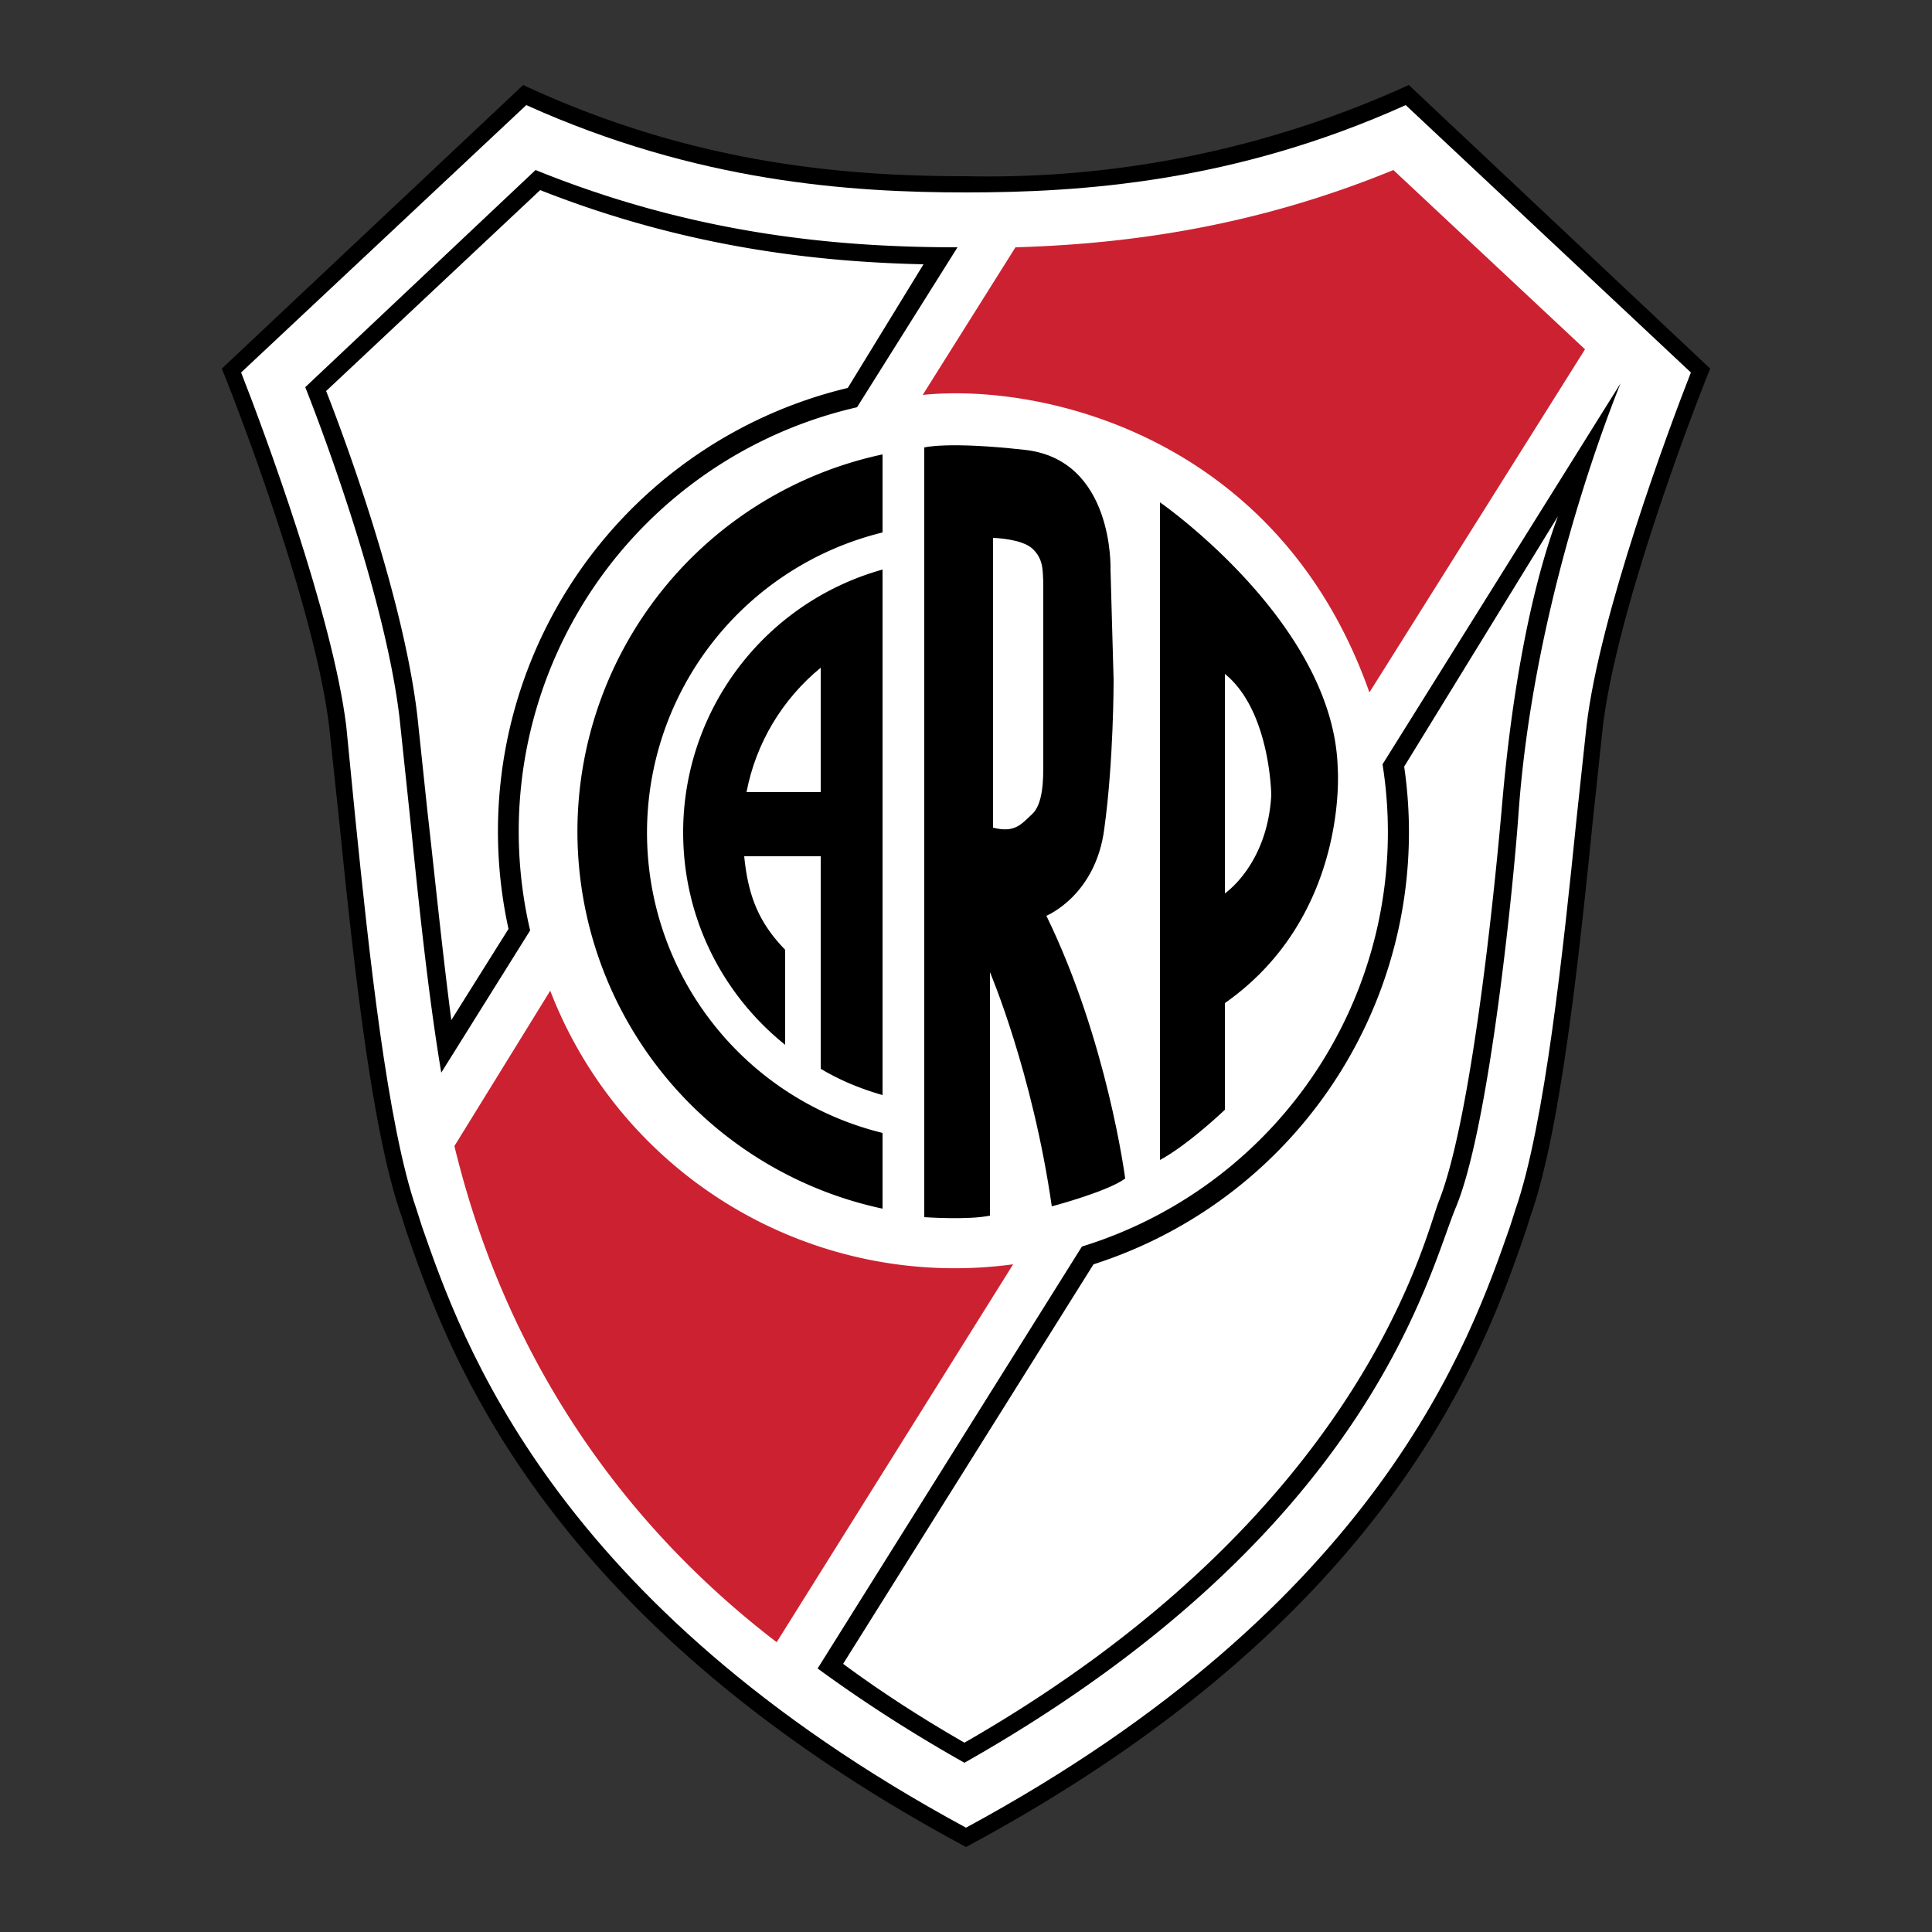 <svg fill="none" height="2500" width="2500" xmlns="http://www.w3.org/2000/svg"><rect width="100%" height="100%" fill="#333333" stroke="none"/><g clip-rule="evenodd" fill-rule="evenodd"><path d="M1823 110a1311 1311 0 0 1-573 118c-150 0-350-14-573-118L287 477c19 46 121 311 139 464l13 122c17 168 41 398 80 509l7 22c52 150 172 500 724 796 552-296 672-646 724-796l7-22c39-111 63-341 80-509l13-122c18-153 120-418 139-464z" fill="#000"/><path d="M1819 136c-222 100-420 113-569 113s-347-13-569-113L312 482c29 74 118 313 136 457l12 122c17 167 41 395 79 504l7 22c51 146 168 488 704 778 536-290 653-632 704-778l7-22c38-109 62-338 79-505l13-121c17-144 106-383 135-457z" fill="#fff"/><path d="M1772 896l279-444-248-232c-185 76-353 96-489 100l-120 191c158-16 462 56 578 385zM712 1282l-124 201c34 140 126 419 417 642l306-489a561 561 0 0 1-599-354z" fill="#cc2131"/><path d="M1058 2159c56 41 119 82 190 122 526-298 600-633 636-719 44-106 75-424 81-510 18-252 103-484 132-556l-308 493a561 561 0 0 1-389 624zm-372-955a563 563 0 0 1 423-677l130-207c-145 0-334-14-546-100L395 501s101 251 122 428l13 123c10 98 23 229 41 336z" fill="#000"/><path d="M658 1202a590 590 0 0 1 439-700l98-160c-135-3-306-21-496-96L422 506s97 242 118 420l13 123c9 79 19 179 31 271zm433 951c50 37 103 71 157 102 516-296 595-653 614-701 38-96 67-348 81-505 4-46 20-239 73-381l-199 324a587 587 0 0 1-402 644z" fill="#fff"/><path d="M1731 994c-5-188-230-344-230-344v851c37-20 84-65 84-65v-138c161-113 146-304 146-304zm-146 162V872c59 48 60 157 60 157-5 90-60 127-60 127zm-443 310a400 400 0 0 1 0-777V588a499 499 0 0 0 0 976z" fill="#000"/><path d="M884 1077c0 111 51 210 132 275v-123c-35-36-48-71-53-121h99v275c25 15 52 26 80 34V737a353 353 0 0 0-258 340z" fill="#000"/><path d="M1062 1025V864c-50 41-84 98-96 161z" fill="#fff"/><path d="M1354 1185s64-26 75-113c12-87 12-189 12-192l-4-143s5-143-112-155c-99-11-129-3-129-3v996s57 4 85-2v-315s55 129 80 303c0 0 72-19 95-36 0 0-23-178-102-340z" fill="#000"/><path d="M1350 990c0 18 0 51-15 64-14 13-22 24-50 17V696s37 1 51 14c15 14 13 30 14 43v237z" fill="#fff"/></g></svg>